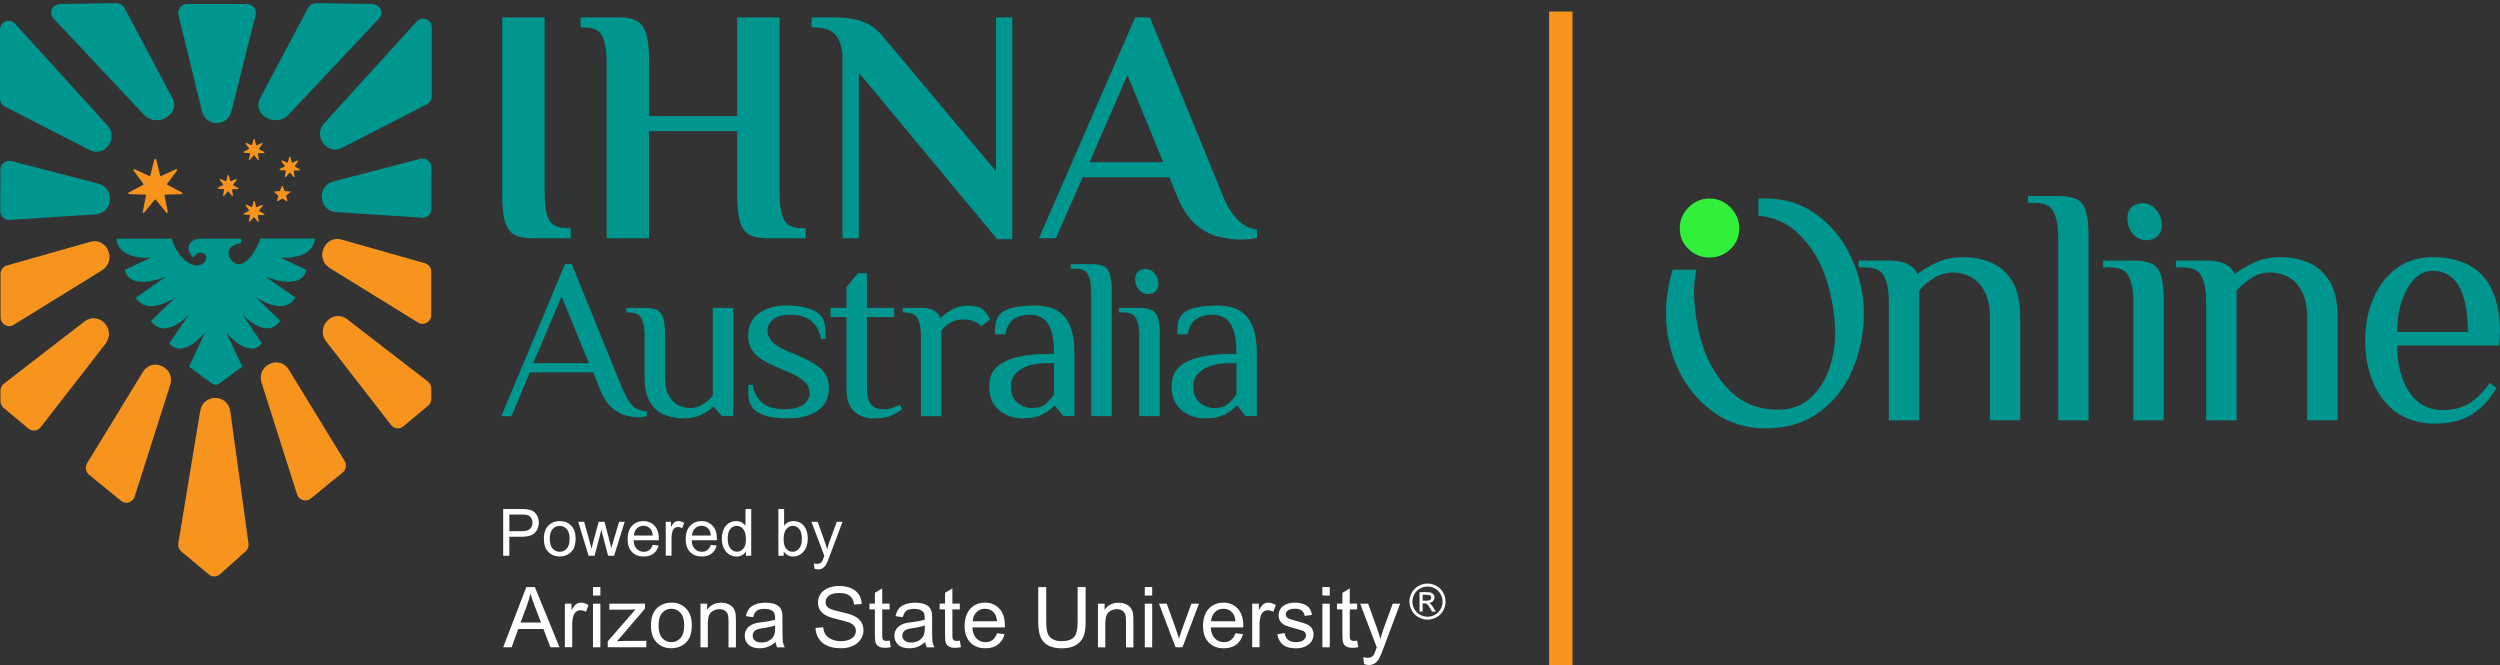 <svg width="650" height="173" viewBox="0 0 650 173" fill="none" xmlns="http://www.w3.org/2000/svg">
<rect x="0" y="0" width="650" height="173" fill="#333333" stroke="none"/>
<path d="M130.826 144.488V132.332H135.41C136.219 132.332 136.834 132.375 137.254 132.451C137.848 132.548 138.355 132.742 138.754 133.023C139.153 133.303 139.487 133.691 139.724 134.198C139.973 134.705 140.091 135.255 140.091 135.859C140.091 136.895 139.768 137.768 139.11 138.48C138.452 139.192 137.265 139.559 135.539 139.559H132.422V144.499H130.815L130.826 144.488ZM132.433 138.114H135.572C136.607 138.114 137.352 137.919 137.783 137.531C138.214 137.143 138.441 136.604 138.441 135.902C138.441 135.395 138.311 134.953 138.053 134.597C137.794 134.231 137.459 133.993 137.039 133.885C136.769 133.81 136.262 133.778 135.539 133.778H132.433V138.124V138.114Z" fill="white"/>
<path d="M141.407 140.088C141.407 138.459 141.86 137.251 142.766 136.464C143.521 135.806 144.449 135.482 145.538 135.482C146.747 135.482 147.739 135.881 148.505 136.669C149.27 137.467 149.659 138.556 149.659 139.958C149.659 141.091 149.486 141.986 149.152 142.633C148.807 143.28 148.321 143.787 147.663 144.143C147.005 144.499 146.304 144.683 145.538 144.683C144.309 144.683 143.306 144.284 142.551 143.496C141.785 142.709 141.407 141.565 141.407 140.077V140.088ZM142.939 140.088C142.939 141.22 143.187 142.062 143.672 142.622C144.169 143.183 144.783 143.464 145.528 143.464C146.272 143.464 146.887 143.183 147.372 142.622C147.868 142.062 148.106 141.199 148.106 140.045C148.106 138.955 147.857 138.135 147.361 137.575C146.865 137.014 146.25 136.733 145.517 136.733C144.783 136.733 144.147 137.014 143.662 137.575C143.176 138.135 142.928 138.977 142.928 140.099L142.939 140.088Z" fill="white"/>
<path d="M153.035 144.489L150.338 135.676H151.881L153.283 140.757L153.801 142.644C153.822 142.547 153.973 141.943 154.254 140.832L155.656 135.676H157.188L158.504 140.789L158.946 142.472L159.453 140.767L160.963 135.676H162.419L159.668 144.489H158.115L156.713 139.214L156.368 137.715L154.588 144.489H153.024H153.035Z" fill="white"/>
<path d="M169.7 141.652L171.242 141.846C170.994 142.752 170.552 143.442 169.894 143.949C169.236 144.445 168.394 144.693 167.37 144.693C166.086 144.693 165.062 144.294 164.307 143.507C163.551 142.719 163.174 141.598 163.174 140.174C163.174 138.75 163.551 137.542 164.317 136.722C165.083 135.903 166.065 135.493 167.283 135.493C168.502 135.493 169.419 135.892 170.174 136.69C170.918 137.488 171.296 138.621 171.296 140.077C171.296 140.163 171.296 140.303 171.296 140.476H164.727C164.781 141.447 165.051 142.18 165.547 142.698C166.043 143.216 166.658 143.464 167.391 143.464C167.941 143.464 168.405 143.323 168.794 143.032C169.182 142.741 169.484 142.288 169.71 141.652H169.7ZM164.803 139.235H169.721C169.656 138.491 169.462 137.941 169.16 137.564C168.686 136.992 168.071 136.701 167.316 136.701C166.626 136.701 166.054 136.927 165.59 137.391C165.126 137.855 164.867 138.459 164.813 139.235H164.803Z" fill="white"/>
<path d="M173.097 144.489V135.676H174.445V137.014C174.79 136.388 175.103 135.978 175.395 135.773C175.686 135.579 176.009 135.471 176.354 135.471C176.861 135.471 177.368 135.633 177.886 135.957L177.368 137.337C177.002 137.122 176.635 137.014 176.279 137.014C175.955 137.014 175.664 137.111 175.395 137.305C175.136 137.499 174.952 137.769 174.844 138.125C174.683 138.653 174.596 139.236 174.596 139.861V144.467H173.108L173.097 144.489Z" fill="white"/>
<path d="M184.8 141.652L186.343 141.846C186.095 142.752 185.652 143.442 184.994 143.949C184.336 144.445 183.495 144.693 182.47 144.693C181.187 144.693 180.162 144.294 179.407 143.507C178.652 142.719 178.275 141.598 178.275 140.174C178.275 138.75 178.652 137.542 179.418 136.722C180.184 135.903 181.165 135.493 182.384 135.493C183.603 135.493 184.52 135.892 185.275 136.69C186.019 137.488 186.397 138.621 186.397 140.077C186.397 140.163 186.397 140.303 186.397 140.476H179.828C179.882 141.447 180.151 142.18 180.647 142.698C181.144 143.216 181.758 143.464 182.492 143.464C183.042 143.464 183.506 143.323 183.894 143.032C184.282 142.741 184.584 142.288 184.811 141.652H184.8ZM179.903 139.235H184.822C184.757 138.491 184.563 137.941 184.261 137.564C183.786 136.992 183.171 136.701 182.416 136.701C181.726 136.701 181.154 136.927 180.691 137.391C180.227 137.855 179.968 138.459 179.914 139.235H179.903Z" fill="white"/>
<path d="M193.936 144.488V143.377C193.375 144.251 192.555 144.693 191.477 144.693C190.776 144.693 190.128 144.499 189.535 144.111C188.942 143.723 188.489 143.183 188.165 142.493C187.842 141.803 187.68 141.004 187.68 140.098C187.68 139.192 187.831 138.427 188.122 137.704C188.413 136.981 188.856 136.442 189.438 136.054C190.021 135.676 190.678 135.482 191.401 135.482C191.93 135.482 192.404 135.59 192.814 135.816C193.224 136.043 193.569 136.334 193.828 136.69V132.332H195.317V144.488H193.936ZM189.212 140.088C189.212 141.22 189.449 142.062 189.923 142.612C190.398 143.173 190.959 143.453 191.606 143.453C192.253 143.453 192.814 143.183 193.267 142.655C193.72 142.126 193.947 141.306 193.947 140.217C193.947 139.009 193.709 138.125 193.246 137.564C192.782 137.003 192.21 136.722 191.531 136.722C190.851 136.722 190.312 136.992 189.87 137.531C189.427 138.071 189.201 138.923 189.201 140.098L189.212 140.088Z" fill="white"/>
<path d="M203.762 144.488H202.382V132.332H203.87V136.668C204.496 135.881 205.305 135.482 206.286 135.482C206.826 135.482 207.343 135.59 207.829 135.806C208.314 136.021 208.713 136.334 209.026 136.722C209.339 137.121 209.587 137.596 209.759 138.157C209.932 138.718 210.029 139.311 210.029 139.947C210.029 141.458 209.652 142.622 208.907 143.442C208.163 144.262 207.268 144.683 206.222 144.683C205.175 144.683 204.366 144.251 203.773 143.377V144.478L203.762 144.488ZM203.741 140.023C203.741 141.08 203.881 141.846 204.172 142.31C204.647 143.075 205.272 143.464 206.081 143.464C206.729 143.464 207.3 143.183 207.775 142.612C208.249 142.04 208.487 141.199 208.487 140.077C208.487 138.955 208.26 138.081 207.807 137.531C207.354 136.981 206.804 136.712 206.157 136.712C205.51 136.712 204.938 136.992 204.463 137.564C203.989 138.135 203.752 138.944 203.752 140.023H203.741Z" fill="white"/>
<path d="M211.766 147.876L211.604 146.473C211.927 146.56 212.219 146.603 212.456 146.603C212.79 146.603 213.049 146.549 213.254 146.441C213.448 146.333 213.621 146.171 213.74 145.977C213.837 145.826 213.988 145.459 214.193 144.866C214.225 144.78 214.268 144.661 214.322 144.499L210.978 135.676H212.585L214.419 140.778C214.656 141.425 214.872 142.105 215.055 142.817C215.228 142.126 215.433 141.458 215.67 140.811L217.558 135.676H219.046L215.692 144.629C215.336 145.6 215.055 146.258 214.851 146.624C214.581 147.12 214.279 147.476 213.934 147.703C213.589 147.929 213.179 148.048 212.704 148.048C212.413 148.048 212.1 147.983 211.744 147.865L211.766 147.876Z" fill="white"/>
<path d="M130.826 168.294L136.834 152.643H139.067L145.474 168.294H143.112L141.289 163.548H134.742L133.027 168.294H130.826ZM135.346 161.865H140.653L139.013 157.529C138.517 156.213 138.139 155.135 137.902 154.283C137.708 155.286 137.417 156.289 137.061 157.27L135.346 161.865Z" fill="white"/>
<path d="M146.865 168.294V156.958H148.591V158.673C149.033 157.864 149.443 157.335 149.81 157.076C150.188 156.817 150.597 156.688 151.04 156.688C151.687 156.688 152.345 156.893 153.014 157.303L152.356 159.082C151.881 158.802 151.417 158.662 150.943 158.662C150.522 158.662 150.144 158.791 149.81 159.039C149.476 159.287 149.238 159.643 149.098 160.096C148.882 160.776 148.775 161.531 148.775 162.34V168.272H146.855L146.865 168.294Z" fill="white"/>
<path d="M154.178 154.843V152.632H156.098V154.843H154.178ZM154.178 168.294V156.957H156.098V168.294H154.178Z" fill="white"/>
<path d="M158.018 168.294V166.73L165.234 158.446C164.414 158.489 163.692 158.511 163.066 158.511H158.439V156.947H167.704V158.22L161.567 165.414L160.38 166.73C161.243 166.665 162.052 166.633 162.807 166.633H168.049V168.283H158.007L158.018 168.294Z" fill="white"/>
<path d="M169.247 162.62C169.247 160.517 169.829 158.964 170.994 157.95C171.965 157.109 173.162 156.688 174.565 156.688C176.129 156.688 177.401 157.195 178.383 158.22C179.375 159.244 179.871 160.657 179.871 162.458C179.871 163.915 179.656 165.069 179.213 165.899C178.771 166.741 178.135 167.388 177.304 167.852C176.463 168.315 175.557 168.542 174.565 168.542C172.979 168.542 171.695 168.035 170.714 167.01C169.732 165.996 169.247 164.529 169.247 162.609V162.62ZM171.221 162.62C171.221 164.076 171.534 165.166 172.17 165.888C172.806 166.611 173.605 166.967 174.565 166.967C175.525 166.967 176.312 166.6 176.948 165.878C177.585 165.155 177.897 164.044 177.897 162.556C177.897 161.153 177.574 160.086 176.937 159.363C176.301 158.64 175.514 158.273 174.565 158.273C173.615 158.273 172.806 158.629 172.17 159.352C171.534 160.075 171.221 161.153 171.221 162.609V162.62Z" fill="white"/>
<path d="M182.126 168.294V156.957H183.851V158.575C184.682 157.335 185.89 156.709 187.465 156.709C188.144 156.709 188.781 156.828 189.352 157.076C189.924 157.324 190.355 157.648 190.636 158.047C190.916 158.446 191.121 158.92 191.229 159.47C191.305 159.826 191.337 160.452 191.337 161.336V168.315H189.417V161.412C189.417 160.625 189.341 160.042 189.19 159.654C189.039 159.265 188.781 158.953 188.392 158.726C188.015 158.5 187.562 158.381 187.055 158.381C186.235 158.381 185.534 158.64 184.93 159.158C184.337 159.675 184.035 160.668 184.035 162.113V168.304H182.115L182.126 168.294Z" fill="white"/>
<path d="M201.692 166.891C200.98 167.495 200.29 167.927 199.632 168.175C198.974 168.423 198.262 168.552 197.507 168.552C196.256 168.552 195.306 168.25 194.638 167.636C193.969 167.032 193.635 166.244 193.635 165.306C193.635 164.756 193.764 164.238 194.012 163.785C194.26 163.321 194.594 162.954 195.004 162.685C195.414 162.404 195.878 162.199 196.385 162.059C196.763 161.962 197.334 161.865 198.089 161.768C199.642 161.585 200.786 161.358 201.519 161.11C201.519 160.851 201.519 160.678 201.519 160.603C201.519 159.816 201.336 159.265 200.969 158.953C200.473 158.521 199.75 158.306 198.78 158.306C197.873 158.306 197.205 158.467 196.773 158.78C196.342 159.093 196.029 159.654 195.813 160.463L193.937 160.204C194.109 159.395 194.39 158.748 194.778 158.252C195.166 157.755 195.738 157.378 196.471 157.108C197.216 156.839 198.068 156.709 199.049 156.709C200.031 156.709 200.807 156.828 201.411 157.054C202.015 157.281 202.458 157.572 202.749 157.917C203.029 158.262 203.234 158.694 203.342 159.222C203.407 159.546 203.439 160.139 203.439 160.991V163.558C203.439 165.349 203.482 166.471 203.558 166.945C203.644 167.42 203.806 167.873 204.043 168.304H202.037C201.843 167.905 201.713 167.441 201.649 166.902L201.692 166.891ZM201.53 162.598C200.829 162.879 199.783 163.127 198.391 163.321C197.604 163.44 197.043 163.558 196.719 163.709C196.396 163.86 196.137 164.065 195.964 164.335C195.792 164.605 195.695 164.917 195.695 165.252C195.695 165.77 195.889 166.19 196.277 166.535C196.665 166.881 197.237 167.053 197.981 167.053C198.726 167.053 199.384 166.891 199.955 166.568C200.527 166.244 200.958 165.802 201.228 165.241C201.433 164.81 201.541 164.162 201.541 163.321V162.62L201.53 162.598Z" fill="white"/>
<path d="M212.068 163.256L214.02 163.084C214.118 163.871 214.333 164.508 214.668 165.015C215.002 165.522 215.53 165.921 216.242 166.233C216.954 166.546 217.752 166.697 218.648 166.697C219.435 166.697 220.136 166.579 220.74 166.341C221.344 166.104 221.797 165.78 222.089 165.371C222.38 164.961 222.531 164.518 222.531 164.033C222.531 163.548 222.391 163.116 222.099 162.749C221.808 162.383 221.344 162.07 220.686 161.822C220.266 161.66 219.338 161.401 217.903 161.056C216.469 160.711 215.455 160.387 214.883 160.075C214.139 159.686 213.578 159.201 213.211 158.618C212.845 158.036 212.661 157.389 212.661 156.666C212.661 155.879 212.888 155.134 213.33 154.455C213.783 153.765 214.43 153.247 215.293 152.891C216.156 152.535 217.116 152.352 218.162 152.352C219.327 152.352 220.341 152.535 221.236 152.912C222.121 153.29 222.8 153.84 223.286 154.563C223.76 155.285 224.019 156.116 224.052 157.033L222.067 157.184C221.959 156.191 221.603 155.447 220.978 154.94C220.363 154.433 219.457 154.185 218.249 154.185C217.041 154.185 216.081 154.412 215.509 154.876C214.937 155.339 214.646 155.889 214.646 156.537C214.646 157.098 214.851 157.561 215.25 157.928C215.649 158.295 216.685 158.662 218.378 159.039C220.061 159.417 221.215 159.751 221.84 160.042C222.757 160.463 223.426 160.991 223.857 161.639C224.289 162.286 224.505 163.03 224.505 163.86C224.505 164.691 224.267 165.478 223.793 166.212C223.318 166.945 222.628 167.517 221.733 167.927C220.837 168.337 219.834 168.542 218.712 168.542C217.299 168.542 216.113 168.337 215.153 167.927C214.193 167.517 213.449 166.891 212.899 166.061C212.349 165.23 212.068 164.292 212.036 163.246L212.068 163.256Z" fill="white"/>
<path d="M231.322 166.568L231.602 168.261C231.063 168.38 230.577 168.434 230.146 168.434C229.445 168.434 228.905 168.326 228.517 168.099C228.129 167.884 227.859 167.593 227.708 167.226C227.546 166.87 227.471 166.115 227.471 164.961V158.435H226.058V156.936H227.471V154.131L229.38 152.977V156.936H231.311V158.435H229.38V165.069C229.38 165.619 229.412 165.975 229.477 166.126C229.542 166.287 229.65 166.406 229.811 166.503C229.962 166.6 230.178 166.643 230.469 166.643C230.685 166.643 230.966 166.622 231.311 166.568H231.322Z" fill="white"/>
<path d="M240.597 166.891C239.886 167.495 239.195 167.927 238.537 168.175C237.879 168.423 237.167 168.552 236.412 168.552C235.172 168.552 234.212 168.25 233.543 167.636C232.875 167.032 232.54 166.244 232.54 165.306C232.54 164.756 232.67 164.238 232.918 163.785C233.166 163.321 233.5 162.954 233.91 162.685C234.32 162.404 234.784 162.199 235.291 162.059C235.668 161.962 236.24 161.865 236.995 161.768C238.548 161.585 239.691 161.358 240.425 161.11C240.425 160.851 240.425 160.678 240.425 160.603C240.425 159.816 240.242 159.265 239.875 158.953C239.379 158.521 238.656 158.306 237.685 158.306C236.779 158.306 236.11 158.467 235.679 158.78C235.248 159.093 234.935 159.654 234.719 160.463L232.842 160.204C233.015 159.395 233.295 158.748 233.683 158.252C234.072 157.755 234.643 157.378 235.377 157.108C236.121 156.839 236.973 156.709 237.955 156.709C238.936 156.709 239.713 156.828 240.317 157.054C240.921 157.281 241.363 157.572 241.654 157.917C241.935 158.262 242.14 158.694 242.248 159.222C242.312 159.546 242.345 160.139 242.345 160.991V163.558C242.345 165.349 242.388 166.471 242.463 166.945C242.539 167.42 242.712 167.873 242.949 168.304H240.943C240.748 167.905 240.619 167.441 240.554 166.902L240.597 166.891ZM240.436 162.598C239.735 162.879 238.688 163.127 237.297 163.321C236.509 163.44 235.949 163.558 235.625 163.709C235.301 163.85 235.043 164.065 234.87 164.335C234.687 164.605 234.6 164.917 234.6 165.252C234.6 165.77 234.794 166.19 235.183 166.535C235.571 166.881 236.143 167.053 236.887 167.053C237.631 167.053 238.289 166.891 238.861 166.568C239.433 166.244 239.864 165.802 240.134 165.241C240.339 164.81 240.446 164.162 240.446 163.321V162.62L240.436 162.598Z" fill="white"/>
<path d="M249.561 166.568L249.841 168.261C249.302 168.38 248.817 168.434 248.385 168.434C247.684 168.434 247.145 168.326 246.756 168.099C246.368 167.884 246.098 167.593 245.947 167.226C245.786 166.87 245.71 166.115 245.71 164.961V158.435H244.297V156.936H245.71V154.131L247.619 152.977V156.936H249.55V158.435H247.619V165.069C247.619 165.619 247.652 165.975 247.716 166.126C247.781 166.287 247.889 166.406 248.051 166.503C248.202 166.6 248.417 166.643 248.709 166.643C248.924 166.643 249.205 166.622 249.55 166.568H249.561Z" fill="white"/>
<path d="M259.204 164.637L261.188 164.885C260.875 166.05 260.293 166.946 259.452 167.593C258.61 168.24 257.521 168.553 256.205 168.553C254.544 168.553 253.228 168.046 252.257 167.021C251.287 165.996 250.801 164.562 250.801 162.717C250.801 160.873 251.297 159.33 252.279 158.273C253.26 157.216 254.533 156.688 256.097 156.688C257.661 156.688 258.848 157.206 259.818 158.241C260.778 159.277 261.264 160.722 261.264 162.599C261.264 162.717 261.264 162.879 261.264 163.116H252.807C252.883 164.368 253.228 165.317 253.864 165.975C254.501 166.633 255.288 166.967 256.237 166.967C256.938 166.967 257.543 166.784 258.039 166.417C258.535 166.05 258.934 165.457 259.225 164.648L259.204 164.637ZM252.894 161.531H259.225C259.139 160.582 258.902 159.859 258.502 159.384C257.888 158.64 257.1 158.273 256.119 158.273C255.234 158.273 254.49 158.565 253.897 159.158C253.293 159.751 252.958 160.539 252.894 161.531Z" fill="white"/>
<path d="M280.194 152.632H282.265V161.682C282.265 163.257 282.092 164.508 281.725 165.435C281.359 166.363 280.722 167.118 279.795 167.69C278.867 168.272 277.648 168.563 276.138 168.563C274.628 168.563 273.474 168.315 272.535 167.808C271.608 167.301 270.939 166.568 270.54 165.619C270.141 164.67 269.947 163.354 269.947 161.693V152.643H272.018V161.682C272.018 163.041 272.147 164.044 272.395 164.691C272.643 165.338 273.086 165.834 273.7 166.18C274.315 166.525 275.07 166.708 275.955 166.708C277.476 166.708 278.565 166.363 279.212 165.673C279.859 164.982 280.183 163.656 280.183 161.693V152.654L280.194 152.632Z" fill="white"/>
<path d="M285.468 168.294V156.957H287.194V158.575C288.024 157.335 289.232 156.709 290.807 156.709C291.487 156.709 292.123 156.828 292.695 157.076C293.266 157.324 293.698 157.648 293.978 158.047C294.259 158.446 294.464 158.92 294.572 159.47C294.647 159.826 294.679 160.452 294.679 161.336V168.315H292.759V161.412C292.759 160.625 292.684 160.042 292.533 159.654C292.382 159.265 292.123 158.953 291.735 158.726C291.357 158.5 290.904 158.381 290.397 158.381C289.578 158.381 288.876 158.64 288.272 159.158C287.679 159.675 287.377 160.668 287.377 162.113V168.304H285.457L285.468 168.294Z" fill="white"/>
<path d="M297.646 154.843V152.632H299.566V154.843H297.646ZM297.646 168.294V156.957H299.566V168.294H297.646Z" fill="white"/>
<path d="M305.649 168.294L301.335 156.957H303.363L305.8 163.753C306.059 164.486 306.307 165.252 306.523 166.039C306.695 165.446 306.933 164.723 307.235 163.882L309.759 156.957H311.733L307.44 168.294H305.649Z" fill="white"/>
<path d="M321.192 164.637L323.177 164.885C322.864 166.05 322.281 166.946 321.44 167.593C320.588 168.229 319.509 168.553 318.193 168.553C316.532 168.553 315.216 168.046 314.246 167.021C313.275 165.996 312.79 164.562 312.79 162.717C312.79 160.873 313.286 159.33 314.267 158.273C315.249 157.216 316.522 156.688 318.086 156.688C319.65 156.688 320.836 157.206 321.807 158.241C322.767 159.277 323.252 160.722 323.252 162.599C323.252 162.717 323.252 162.879 323.252 163.116H314.796C314.871 164.368 315.216 165.317 315.853 165.975C316.489 166.633 317.277 166.967 318.226 166.967C318.927 166.967 319.531 166.784 320.027 166.417C320.523 166.05 320.922 165.457 321.214 164.648L321.192 164.637ZM314.882 161.531H321.214C321.127 160.582 320.89 159.859 320.491 159.384C319.876 158.64 319.089 158.273 318.107 158.273C317.223 158.273 316.478 158.565 315.885 159.158C315.281 159.751 314.947 160.539 314.882 161.531Z" fill="white"/>
<path d="M325.571 168.294V156.958H327.297V158.673C327.739 157.864 328.149 157.335 328.516 157.076C328.894 156.817 329.303 156.688 329.746 156.688C330.393 156.688 331.051 156.893 331.719 157.303L331.062 159.082C330.587 158.802 330.123 158.662 329.649 158.662C329.228 158.662 328.85 158.791 328.516 159.039C328.182 159.287 327.944 159.643 327.804 160.096C327.588 160.776 327.48 161.531 327.48 162.34V168.272H325.561L325.571 168.294Z" fill="white"/>
<path d="M332.107 164.907L334.006 164.605C334.114 165.371 334.405 165.953 334.901 166.352C335.386 166.762 336.066 166.956 336.95 166.956C337.835 166.956 338.493 166.773 338.913 166.417C339.345 166.061 339.55 165.64 339.55 165.155C339.55 164.724 339.366 164.378 338.989 164.13C338.73 163.958 338.072 163.742 337.026 163.483C335.613 163.127 334.642 162.814 334.092 162.556C333.542 162.297 333.132 161.941 332.852 161.477C332.571 161.013 332.431 160.506 332.431 159.956C332.431 159.449 332.55 158.985 332.776 158.554C333.003 158.122 333.326 157.766 333.725 157.475C334.027 157.26 334.426 157.065 334.944 156.914C335.462 156.763 336.012 156.688 336.605 156.688C337.49 156.688 338.277 156.817 338.946 157.076C339.614 157.335 340.111 157.68 340.434 158.122C340.758 158.565 340.974 159.147 341.092 159.881L339.215 160.139C339.129 159.557 338.881 159.104 338.471 158.77C338.061 158.435 337.479 158.273 336.735 158.273C335.85 158.273 335.225 158.424 334.847 158.716C334.469 159.007 334.286 159.352 334.286 159.74C334.286 159.988 334.362 160.215 334.523 160.409C334.674 160.614 334.923 160.787 335.257 160.927C335.451 161.002 336.012 161.164 336.95 161.423C338.309 161.79 339.259 162.081 339.798 162.318C340.337 162.545 340.758 162.89 341.06 163.332C341.362 163.774 341.524 164.325 341.524 164.972C341.524 165.619 341.34 166.212 340.963 166.784C340.585 167.345 340.046 167.787 339.345 168.1C338.644 168.412 337.846 168.563 336.95 168.563C335.473 168.563 334.351 168.261 333.585 167.647C332.808 167.032 332.323 166.126 332.107 164.929V164.907Z" fill="white"/>
<path d="M343.822 154.843V152.632H345.741V154.843H343.822ZM343.822 168.294V156.957H345.741V168.294H343.822Z" fill="white"/>
<path d="M352.871 166.568L353.152 168.261C352.612 168.38 352.127 168.434 351.695 168.434C350.994 168.434 350.455 168.326 350.067 168.099C349.678 167.884 349.409 167.593 349.258 167.226C349.096 166.87 349.02 166.115 349.02 164.961V158.435H347.607V156.936H349.02V154.131L350.93 152.977V156.936H352.86V158.435H350.93V165.069C350.93 165.619 350.962 165.975 351.027 166.126C351.091 166.287 351.199 166.406 351.361 166.503C351.523 166.6 351.739 166.643 352.019 166.643C352.235 166.643 352.515 166.622 352.86 166.568H352.871Z" fill="white"/>
<path d="M354.662 172.662L354.446 170.861C354.867 170.979 355.233 171.033 355.546 171.033C355.978 171.033 356.312 170.958 356.571 170.818C356.83 170.677 357.035 170.473 357.196 170.224C357.315 170.03 357.509 169.556 357.779 168.79C357.811 168.682 357.876 168.531 357.951 168.315L353.648 156.957H355.719L358.081 163.526C358.383 164.357 358.663 165.23 358.901 166.158C359.116 165.274 359.386 164.411 359.688 163.569L362.115 156.957H364.035L359.72 168.488C359.257 169.728 358.901 170.591 358.642 171.066C358.297 171.702 357.908 172.166 357.466 172.457C357.024 172.748 356.495 172.899 355.88 172.899C355.514 172.899 355.093 172.824 354.64 172.662H354.662Z" fill="white"/>
<path d="M371.154 151.726C371.941 151.726 372.718 151.931 373.462 152.33C374.206 152.729 374.799 153.312 375.22 154.067C375.641 154.822 375.846 155.609 375.846 156.418C375.846 157.227 375.641 158.004 375.231 158.748C374.821 159.492 374.239 160.075 373.494 160.484C372.75 160.894 371.973 161.099 371.154 161.099C370.334 161.099 369.557 160.894 368.813 160.484C368.069 160.075 367.486 159.492 367.077 158.748C366.667 158.004 366.451 157.227 366.451 156.418C366.451 155.609 366.667 154.811 367.087 154.067C367.508 153.312 368.09 152.729 368.845 152.33C369.601 151.92 370.366 151.726 371.154 151.726ZM371.154 152.503C370.496 152.503 369.849 152.675 369.223 153.01C368.597 153.344 368.112 153.829 367.756 154.466C367.4 155.091 367.228 155.749 367.228 156.429C367.228 157.108 367.4 157.756 367.745 158.37C368.09 158.996 368.576 159.471 369.201 159.826C369.827 160.172 370.474 160.344 371.154 160.344C371.833 160.344 372.48 160.172 373.106 159.826C373.732 159.481 374.217 158.996 374.551 158.37C374.897 157.745 375.069 157.098 375.069 156.429C375.069 155.76 374.897 155.091 374.541 154.466C374.195 153.84 373.699 153.355 373.074 153.01C372.448 152.675 371.801 152.503 371.154 152.503ZM369.083 159.017V153.959H370.819C371.413 153.959 371.844 154.002 372.103 154.099C372.373 154.196 372.578 154.358 372.739 154.584C372.901 154.822 372.977 155.059 372.977 155.329C372.977 155.695 372.847 156.019 372.578 156.289C372.319 156.558 371.963 156.72 371.531 156.752C371.715 156.828 371.855 156.914 371.963 157.022C372.168 157.216 372.416 157.551 372.707 158.025L373.322 159.017H372.329L371.876 158.219C371.52 157.594 371.24 157.205 371.024 157.044C370.873 156.925 370.658 156.871 370.366 156.871H369.892V159.017H369.072H369.083ZM369.903 156.17H370.895C371.369 156.17 371.693 156.094 371.866 155.954C372.038 155.814 372.124 155.631 372.124 155.393C372.124 155.242 372.081 155.113 371.995 154.994C371.909 154.876 371.801 154.789 371.65 154.725C371.499 154.671 371.229 154.638 370.83 154.638H369.903V156.159V156.17Z" fill="white"/>
<path d="M25.606 47.758L2.934 41.868C1.51 41.491 0.129 42.602 0.119 44.101L0.076 54.866C0.076 56.203 1.165 57.271 2.47 57.185L24.884 55.729C29.382 55.438 29.975 48.901 25.606 47.758ZM32.402 2.121C31.97 1.302 31.053 0.795 30.061 0.816L15.791 1.032C13.645 1.064 12.501 3.319 13.893 4.786L37.407 29.799C40.772 33.369 47.06 29.723 44.817 25.506L32.402 2.121ZM96.677 1.032L82.407 0.816C81.414 0.795 80.497 1.302 80.066 2.121L67.64 25.506C65.397 29.734 71.696 33.38 75.05 29.799L98.575 4.786C99.966 3.308 98.812 1.064 96.677 1.032ZM109.329 41.286L86.656 47.175C82.288 48.308 82.881 54.855 87.379 55.146L109.793 56.602C111.098 56.689 112.198 55.621 112.187 54.283L112.144 43.519C112.144 42.02 110.753 40.909 109.329 41.286ZM3.915 6.166C2.513 4.635 0 5.648 0 7.741V25.603C0 26.487 0.485 27.296 1.251 27.685L23.287 39.01C27.224 41.027 30.946 35.925 27.947 32.614L3.915 6.166ZM108.347 5.584L84.305 32.032C81.306 35.332 85.028 40.445 88.965 38.417L111.001 27.102C111.767 26.714 112.252 25.905 112.252 25.031V7.169C112.252 5.066 109.739 4.063 108.337 5.584H108.347ZM64.253 1.043H48.603C47.136 1.043 46.057 2.456 46.413 3.912L52.507 28.925C53.5 33.002 59.141 33.024 60.165 28.957L66.432 3.933C66.799 2.467 65.72 1.043 64.253 1.043Z" fill="#009690"/>
<path d="M138.215 61.942C136.23 61.942 134.698 61.607 133.587 60.938C132.487 60.27 131.71 59.116 131.257 57.455C130.804 55.804 130.578 53.528 130.578 50.627V4.516H141.601V50.627C141.601 53.237 141.957 55.34 142.658 56.937C143.36 58.533 144.988 59.331 147.534 59.331H148.386V61.942H138.204H138.215Z" fill="#009690"/>
<path d="M157.727 61.942V15.831C157.727 13.22 157.371 11.117 156.669 9.521C155.958 7.924 154.34 7.126 151.794 7.126H150.942V4.516H161.124C163.098 4.516 164.64 4.861 165.751 5.562C166.852 6.263 167.628 7.417 168.081 9.046C168.534 10.675 168.761 12.929 168.761 15.831V30.187H191.671V4.516H202.694V50.627C202.694 53.237 203.05 55.34 203.751 56.937C204.463 58.533 206.081 59.331 208.627 59.331H209.479V61.942H199.297C197.312 61.942 195.78 61.607 194.669 60.938C193.569 60.27 192.792 59.116 192.339 57.455C191.886 55.804 191.66 53.528 191.66 50.627V34.102H168.75V61.942H157.727Z" fill="#009690"/>
<path d="M259.268 62.2L223.296 18.872V61.942H219.057V14.957C219.057 12.757 218.54 10.901 217.493 9.391C216.447 7.881 214.419 7.126 211.431 7.126H211.011V4.516H216.954C220.179 4.516 222.789 4.947 224.806 5.821C226.813 6.695 228.463 8 229.768 9.736L258.955 44.533V4.516H263.194V62.2H259.29H259.268Z" fill="#009690"/>
<path d="M322.734 62.287C320.868 62.287 318.905 62.039 316.834 61.543C314.774 61.046 312.789 59.989 310.891 58.371C308.992 56.754 307.374 54.283 306.015 50.972L304.063 46.097H281.498L274.541 61.931H270.13L295.154 4.516H298.972L317.977 50.972C318.991 53.528 320.242 55.556 321.709 57.066C323.176 58.576 324.88 59.45 326.8 59.677V61.855C326.347 61.974 325.711 62.071 324.891 62.157C324.071 62.244 323.349 62.287 322.723 62.287H322.734ZM283.278 42.192H302.456L293.126 19.487L283.289 42.192H283.278Z" fill="#009690"/>
<path d="M165.827 108.495C164.964 108.495 163.896 108.333 162.634 108.021C161.372 107.665 160.132 106.942 158.913 105.863C157.694 104.742 156.648 103.027 155.774 100.718L154.297 96.825H137.74L133.005 108.204H130.341L146.897 68.683H148.666L161.675 100.718C162.624 102.951 163.53 104.526 164.393 105.453C165.256 106.327 166.518 106.845 168.179 107.007V108.204C167.866 108.279 167.488 108.344 167.057 108.387C166.658 108.463 166.248 108.506 165.816 108.506L165.827 108.495ZM138.635 94.419H153.121L146.024 77.053L138.635 94.419ZM177.649 108.786C175.999 108.786 174.391 108.484 172.86 107.891C171.317 107.287 170.066 106.219 169.074 104.655C168.092 103.102 167.596 100.88 167.596 98.011V87.236C167.596 85.434 167.337 84 166.83 82.921C166.356 81.799 165.234 81.249 163.454 81.249H162.861V80.052H167.596C168.977 80.052 170.045 80.235 170.789 80.591C171.576 80.947 172.126 81.648 172.439 82.684C172.752 83.719 172.914 85.24 172.914 87.236V98.011C172.914 100.006 173.227 101.603 173.863 102.8C174.489 103.954 175.297 104.795 176.29 105.313C177.315 105.831 178.361 106.09 179.429 106.09C180.216 106.09 180.971 105.95 181.672 105.669C182.384 105.346 183.053 104.946 183.678 104.472C184.304 103.997 184.865 103.469 185.329 102.919V80.041H190.646V108.182H187.691L185.62 105.788H185.329C184.584 106.543 183.56 107.244 182.255 107.88C180.949 108.474 179.418 108.776 177.638 108.776L177.649 108.786ZM205.164 108.786C202.802 108.786 200.872 108.592 199.372 108.193C197.873 107.751 196.751 107.158 196.007 106.392C195.263 105.637 194.821 104.774 194.702 103.814C194.583 102.854 194.529 101.614 194.529 100.103H195.716C196.029 102.056 196.859 103.598 198.197 104.72C199.534 105.842 201.465 106.392 203.989 106.392C206.232 106.392 207.872 105.993 208.897 105.195C209.964 104.396 210.493 103.393 210.493 102.196C210.493 100.999 210.04 99.996 209.134 99.197C208.271 98.356 206.944 97.558 205.175 96.803L201.627 95.304C199.383 94.387 197.625 93.308 196.363 92.068C195.144 90.795 194.529 89.177 194.529 87.214C194.529 84.701 195.457 82.781 197.312 81.465C199.167 80.106 201.486 79.426 204.291 79.426C206.534 79.426 208.39 79.642 209.846 80.084C211.302 80.483 212.413 81.066 213.157 81.821C213.901 82.576 214.344 83.439 214.462 84.399C214.581 85.359 214.635 86.599 214.635 88.109H213.448C213.135 86.157 212.305 84.615 210.967 83.493C209.662 82.371 207.829 81.821 205.466 81.821C203.536 81.821 202.058 82.22 201.033 83.018C200.052 83.816 199.556 84.819 199.556 86.017C199.556 87.052 199.966 88.012 200.796 88.886C201.627 89.727 202.792 90.461 204.28 91.097L207.829 92.596C210.353 93.632 212.262 94.775 213.567 96.005C214.872 97.245 215.519 98.895 215.519 100.977C215.519 103.49 214.538 105.432 212.564 106.78C210.59 108.096 208.131 108.754 205.175 108.754L205.164 108.786ZM227.179 108.786C225.087 108.786 223.372 108.172 222.034 106.931C220.729 105.691 220.082 103.717 220.082 100.999V82.436H215.94V80.041H220.082V74.648L223.037 71.056H225.399V80.041H232.497V82.436H225.399V100.999C225.399 102.8 225.734 104.148 226.403 105.076C227.114 105.95 228.161 106.392 229.541 106.392C230.566 106.392 231.407 106.273 232.087 106.036C232.756 105.799 233.392 105.518 233.974 105.195L234.568 106.392C233.942 106.866 233.068 107.395 231.968 107.945C230.868 108.506 229.272 108.786 227.179 108.786ZM239.432 108.193V87.236C239.432 85.434 239.173 84 238.666 82.921C238.192 81.799 237.07 81.249 235.301 81.249H234.708V80.052H239.432C240.932 80.052 242.053 80.268 242.808 80.71C243.596 81.152 244.146 81.832 244.459 82.749C245.127 82.069 246.098 81.346 247.36 80.591C248.665 79.836 250.154 79.459 251.858 79.459C252.451 79.459 253.077 79.534 253.746 79.696C254.414 79.815 254.964 80.03 255.396 80.354C255.827 80.677 256.205 81.055 256.518 81.487C256.83 81.929 257.143 82.447 257.467 83.04L255.105 84.841C254.673 84.237 254.015 83.805 253.152 83.525C252.322 83.201 251.394 83.05 250.369 83.05C249.183 83.05 248.104 83.331 247.112 83.892C246.13 84.41 245.343 85.132 244.75 86.049V108.204H239.432V108.193ZM265.783 108.786C264.952 108.786 264.046 108.646 263.065 108.366C262.116 108.128 261.188 107.686 260.282 107.05C259.376 106.413 258.632 105.551 258.038 104.472C257.488 103.393 257.208 102.034 257.208 100.395C257.208 98.194 257.898 96.501 259.279 95.304C260.703 94.106 262.547 93.265 264.834 92.79C267.164 92.273 269.644 92.014 272.287 92.014H274.056C274.056 89.22 273.776 87.106 273.225 85.671C272.675 84.194 271.92 83.201 270.982 82.673C270.076 82.112 269.03 81.832 267.843 81.832C266.193 81.832 264.791 82.188 263.647 82.91C262.547 83.633 261.77 84.97 261.339 86.923H258.675C258.675 85.887 258.729 84.927 258.847 84.043C258.966 83.126 259.398 82.285 260.153 81.53C260.908 80.775 262.126 80.235 263.82 79.912C265.513 79.588 267.25 79.437 269.019 79.437C270.356 79.437 271.64 79.599 272.859 79.912C274.121 80.235 275.221 80.829 276.17 81.713C277.152 82.554 277.928 83.805 278.478 85.488C279.072 87.128 279.363 89.296 279.363 92.014V108.182H276.407L274.336 105.486H274.045C273.452 106.241 272.492 106.985 271.144 107.697C269.806 108.42 268.005 108.776 265.761 108.776L265.783 108.786ZM268.436 106.09C269.892 106.09 271.036 105.734 271.866 105.011C272.729 104.256 273.463 103.415 274.056 102.498V94.419H272.287C269.332 94.419 267.002 94.98 265.308 96.091C263.658 97.17 262.828 98.604 262.828 100.405C262.828 102.358 263.399 103.803 264.543 104.72C265.686 105.637 266.991 106.101 268.447 106.101L268.436 106.09ZM283.72 108.193V75.856C283.72 74.055 283.462 72.62 282.955 71.542C282.48 70.42 281.358 69.87 279.589 69.87H278.403V68.672H283.72C285.101 68.672 286.169 68.856 286.913 69.212C287.701 69.568 288.251 70.269 288.563 71.304C288.876 72.34 289.038 73.861 289.038 75.856V108.193H283.72ZM296.222 108.193V87.236C296.222 85.434 295.963 84 295.456 82.921C294.981 81.799 293.859 81.249 292.09 81.249H290.904V80.052H296.222C297.602 80.052 298.67 80.235 299.414 80.591C300.202 80.947 300.752 81.648 301.065 82.684C301.377 83.719 301.539 85.24 301.539 87.236V108.193H296.222ZM298.465 76.449C297.559 76.449 296.772 76.072 296.103 75.317C295.477 74.562 295.154 73.656 295.154 72.62C295.154 71.779 295.391 71.121 295.866 70.646C296.373 70.172 297.052 69.924 297.872 69.924C298.778 69.924 299.544 70.301 300.18 71.056C300.849 71.811 301.183 72.717 301.183 73.753C301.183 74.594 300.924 75.252 300.417 75.727C299.943 76.201 299.296 76.449 298.465 76.449ZM313.199 108.786C312.369 108.786 311.463 108.646 310.481 108.366C309.532 108.128 308.604 107.686 307.698 107.05C306.792 106.413 306.048 105.551 305.455 104.472C304.905 103.393 304.624 102.034 304.624 100.395C304.624 98.194 305.314 96.501 306.695 95.304C308.119 94.106 309.963 93.265 312.25 92.79C314.58 92.273 317.061 92.014 319.703 92.014H321.472C321.472 89.22 321.192 87.106 320.642 85.671C320.091 84.194 319.336 83.201 318.398 82.673C317.492 82.112 316.446 81.832 315.259 81.832C313.609 81.832 312.207 82.188 311.063 82.91C309.963 83.633 309.187 84.97 308.755 86.923H306.091C306.091 85.887 306.145 84.927 306.264 84.043C306.382 83.126 306.814 82.285 307.569 81.53C308.313 80.775 309.543 80.235 311.236 79.912C312.929 79.588 314.666 79.437 316.435 79.437C317.772 79.437 319.056 79.599 320.275 79.912C321.537 80.235 322.637 80.829 323.586 81.713C324.568 82.554 325.344 83.805 325.894 85.488C326.488 87.128 326.779 89.296 326.779 92.014V108.182H323.824L321.753 105.486H321.461C320.868 106.241 319.908 106.985 318.56 107.697C317.222 108.42 315.421 108.776 313.178 108.776L313.199 108.786ZM315.863 106.09C317.319 106.09 318.463 105.734 319.293 105.011C320.156 104.256 320.89 103.415 321.483 102.498V94.419H319.714C316.759 94.419 314.429 94.98 312.735 96.091C311.085 97.17 310.254 98.604 310.254 100.405C310.254 102.358 310.826 103.803 311.969 104.72C313.113 105.637 314.418 106.101 315.874 106.101L315.863 106.09Z" fill="#009690"/>
<path d="M52.054 106.834L46.37 141.22C46.23 142.04 46.542 142.87 47.168 143.399L54.276 149.342C55.128 150.054 56.358 150.032 57.188 149.299L63.854 143.366C64.437 142.849 64.717 142.072 64.609 141.296L59.874 106.941C59.238 102.357 52.82 102.271 52.065 106.834H52.054Z" fill="#F7941D"/>
<path d="M27.451 89.349L10.581 111.073C9.794 112.076 8.359 112.248 7.389 111.418L0.96 106.068C0.432 105.626 0.119 104.968 0.119 104.277V101.613C0.119 100.88 0.453 100.2 1.014 99.758L21.961 83.589C25.671 80.731 30.32 85.628 27.429 89.349H27.451Z" fill="#F7941D"/>
<path d="M84.812 88.778L101.681 110.501C102.469 111.504 103.903 111.677 104.874 110.846L111.303 105.496C111.831 105.054 112.133 104.396 112.133 103.706V101.041C112.133 100.308 111.799 99.628 111.227 99.186L90.281 83.018C86.57 80.159 81.921 85.056 84.812 88.778Z" fill="#F7941D"/>
<path d="M44.234 100.136L35.012 129.118C34.527 130.65 32.693 131.211 31.464 130.208L23.169 123.445C22.274 122.711 22.058 121.406 22.662 120.403L37.137 96.727C39.618 92.682 45.691 95.595 44.245 100.136H44.234Z" fill="#F7941D"/>
<path d="M26.545 70.269L3.56 84.452C2.05 85.391 0.14 84.28 0.14 82.468V71.25C0.14 70.204 0.82 69.298 1.791 69.017L23.449 62.88C27.883 61.618 30.471 67.82 26.545 70.247V70.258V70.269Z" fill="#F7941D"/>
<path d="M68.018 99.553L77.24 128.536C77.725 130.067 79.559 130.628 80.789 129.625L89.083 122.862C89.979 122.129 90.194 120.824 89.59 119.82L75.115 96.145C72.634 92.1 66.562 95.012 68.018 99.553Z" fill="#F7941D"/>
<path d="M85.718 69.686L108.703 83.87C110.213 84.798 112.123 83.697 112.123 81.885V70.668C112.123 69.621 111.443 68.715 110.472 68.435L88.814 62.298C84.38 61.036 81.792 67.238 85.718 69.665V69.675V69.686Z" fill="#F7941D"/>
<path d="M57.048 99.694C56.455 100.125 55.657 100.125 55.064 99.694L49.142 95.325L53.37 86.351C51.213 89.048 46.596 92.715 44.062 89.242L49.142 81.724C46.985 84.043 42.206 87.624 39.262 83.46L45.755 77.097C43.307 78.93 37.795 81.551 35.314 77.388L43.22 71.887C40.017 73.235 33.394 74.778 32.499 70.15L39.273 66.968C36.447 67.26 30.698 66.677 30.245 62.05H44.633C45.281 64.283 47.298 68.273 50.684 68.964C51.871 69.201 53.187 68.608 53.554 67.421C53.759 66.731 53.597 66.073 52.572 65.728C51.86 65.491 51.127 65.879 50.674 66.472L50.285 66.968C49.315 66.052 48.128 64.099 49.983 62.686C50.674 62.158 51.58 62.05 52.432 62.05H62.7V63.204C61.902 63.301 60.77 63.635 60.036 64.326C58.353 65.89 60.468 69.223 62.657 68.608C64.167 68.198 65.99 66.451 67.781 62.039H81.889C81.436 66.666 75.687 67.249 72.861 66.958L79.635 70.139C78.729 74.767 72.106 73.224 68.913 71.876L76.82 77.377C74.339 81.54 68.816 78.919 66.378 77.086L72.872 83.45C69.938 87.613 65.16 84.032 62.992 81.713L68.072 89.231C65.537 92.704 60.921 89.037 58.763 86.34L62.992 95.314L57.059 99.694H57.048Z" fill="#009690"/>
<path d="M40.19 41.448C40.244 41.21 40.546 41.21 40.61 41.448L41.635 45.6C41.667 45.741 41.818 45.816 41.948 45.751L45.755 43.982C45.971 43.885 46.176 44.144 46.025 44.338L43.49 47.747C43.404 47.865 43.436 48.027 43.566 48.092L47.287 50.044C47.492 50.152 47.427 50.476 47.19 50.486L43.005 50.584C42.865 50.584 42.757 50.724 42.789 50.864L43.63 55.06C43.674 55.297 43.382 55.437 43.231 55.254L40.546 51.975C40.459 51.867 40.298 51.867 40.2 51.975L37.515 55.254C37.364 55.437 37.072 55.297 37.116 55.06L37.946 50.864C37.968 50.724 37.871 50.594 37.73 50.584L33.545 50.486C33.308 50.486 33.243 50.163 33.448 50.044L37.17 48.092C37.299 48.027 37.331 47.855 37.245 47.747L34.71 44.338C34.57 44.144 34.775 43.885 34.98 43.982L38.788 45.751C38.917 45.805 39.068 45.751 39.1 45.6L40.125 41.448H40.19Z" fill="#F7941D"/>
<path d="M60.597 50.767C60.629 50.94 60.414 51.048 60.306 50.908L59.443 49.829C59.378 49.743 59.249 49.743 59.184 49.829L58.3 50.886C58.192 51.026 57.965 50.908 57.998 50.735L58.289 49.365C58.31 49.257 58.235 49.16 58.127 49.15L56.768 49.096C56.595 49.096 56.541 48.847 56.703 48.761L57.922 48.146C58.019 48.092 58.041 47.974 57.976 47.888L57.156 46.766C57.048 46.626 57.199 46.431 57.361 46.507L58.602 47.1C58.699 47.143 58.806 47.1 58.839 46.992L59.184 45.644C59.227 45.471 59.464 45.471 59.518 45.644L59.842 47.003C59.864 47.111 59.982 47.165 60.068 47.122L61.309 46.561C61.471 46.485 61.622 46.69 61.514 46.83L60.672 47.931C60.608 48.017 60.64 48.136 60.726 48.19L61.934 48.847C62.085 48.934 62.032 49.171 61.859 49.171H60.489C60.381 49.182 60.306 49.29 60.327 49.398L60.586 50.767H60.597Z" fill="#F7941D"/>
<path d="M67.316 41.405C67.349 41.578 67.133 41.685 67.025 41.545L66.162 40.467C66.098 40.38 65.968 40.38 65.903 40.467L65.019 41.523C64.911 41.664 64.685 41.545 64.717 41.373L65.008 40.003C65.03 39.895 64.954 39.798 64.846 39.787L63.487 39.733C63.315 39.733 63.261 39.485 63.423 39.399L64.641 38.784C64.739 38.73 64.76 38.611 64.695 38.525L63.876 37.403C63.768 37.263 63.919 37.069 64.081 37.144L65.321 37.738C65.418 37.781 65.526 37.738 65.558 37.63L65.903 36.281C65.947 36.109 66.184 36.109 66.238 36.281L66.561 37.641C66.583 37.748 66.702 37.802 66.788 37.759L68.028 37.198C68.19 37.123 68.341 37.328 68.233 37.468L67.392 38.568C67.327 38.654 67.36 38.773 67.446 38.827L68.654 39.485C68.805 39.571 68.751 39.809 68.578 39.809H67.209C67.101 39.819 67.025 39.927 67.047 40.035L67.306 41.405H67.316Z" fill="#F7941D"/>
<path d="M67.295 57.498C67.327 57.67 67.112 57.778 67.004 57.638L66.151 56.549C66.087 56.462 65.957 56.462 65.893 56.549L64.997 57.595C64.879 57.735 64.663 57.617 64.706 57.444L65.008 56.085C65.03 55.977 64.954 55.88 64.846 55.869L63.487 55.804C63.315 55.804 63.261 55.545 63.423 55.47L64.641 54.866C64.739 54.823 64.76 54.693 64.706 54.607L63.897 53.475C63.8 53.334 63.951 53.14 64.102 53.216L65.332 53.82C65.429 53.874 65.537 53.82 65.569 53.712L65.925 52.364C65.968 52.191 66.205 52.202 66.259 52.364L66.572 53.723C66.594 53.831 66.712 53.885 66.799 53.841L68.05 53.291C68.212 53.227 68.363 53.421 68.255 53.561L67.403 54.65C67.338 54.737 67.36 54.855 67.457 54.92L68.654 55.589C68.805 55.675 68.751 55.912 68.568 55.912H67.198C67.09 55.912 67.014 56.009 67.036 56.117L67.284 57.487L67.295 57.498Z" fill="#F7941D"/>
<path d="M76.603 45.87C76.636 46.043 76.431 46.151 76.312 46.01L75.46 44.953C75.395 44.867 75.266 44.867 75.201 44.953L74.349 45.989C74.241 46.129 74.015 46.01 74.047 45.838L74.317 44.511C74.338 44.403 74.263 44.306 74.155 44.295L72.828 44.252C72.656 44.252 72.602 44.004 72.763 43.918L73.95 43.314C74.047 43.26 74.069 43.141 74.004 43.055L73.206 41.965C73.098 41.825 73.249 41.631 73.411 41.707L74.619 42.278C74.716 42.322 74.824 42.278 74.856 42.17L75.19 40.855C75.234 40.682 75.471 40.682 75.525 40.855L75.848 42.181C75.881 42.289 75.989 42.343 76.075 42.3L77.283 41.75C77.445 41.674 77.596 41.879 77.488 42.019L76.679 43.098C76.614 43.184 76.647 43.303 76.733 43.357L77.908 43.983C78.07 44.069 78.016 44.306 77.833 44.306L76.506 44.328C76.398 44.328 76.323 44.425 76.344 44.533L76.603 45.87Z" fill="#F7941D"/>
<path fill-rule="evenodd" clip-rule="evenodd" d="M73.486 48.427L74.004 49.689L75.363 49.786C75.471 49.786 75.514 49.926 75.428 50.002L74.392 50.875L74.716 52.191C74.737 52.299 74.629 52.385 74.532 52.321L73.378 51.609L72.224 52.321C72.127 52.375 72.019 52.299 72.041 52.191L72.364 50.875L71.329 50.002C71.243 49.926 71.286 49.797 71.394 49.786L72.753 49.689L73.27 48.427C73.314 48.33 73.454 48.33 73.497 48.427H73.486Z" fill="#F7941D"/>
<rect x="402.768" y="3.004" width="6.084" height="169.895" fill="#F7941D"/>
<g clip-path="url(#clip0_554_95)">
<path fill-rule="evenodd" clip-rule="evenodd" d="M434.897 70.137C433.752 73.811 433.18 77.647 433.18 81.653C433.18 86.61 434.216 91.374 436.304 95.945C438.439 100.524 441.486 104.236 445.431 107.09C449.383 109.944 453.923 111.375 459.043 111.375C464.596 111.375 469.29 109.944 473.134 107.09C476.978 104.236 479.832 100.547 481.704 96.023C483.622 91.444 484.588 86.649 484.588 81.645C484.588 76.641 483.521 71.738 481.386 67.105C479.306 62.472 476.313 58.729 472.415 55.875C468.571 53.021 464.116 51.591 459.043 51.591C458.416 51.591 457.797 51.606 457.186 51.645V56.107C461.34 56.463 464.843 58.048 467.689 60.879C470.999 64.058 473.405 68.01 474.897 72.751C476.39 77.492 477.14 82.148 477.14 86.726C477.14 89.797 476.638 92.836 475.617 95.853C474.604 98.869 472.972 101.398 470.729 103.447C468.54 105.497 465.74 106.518 462.322 106.518C457.357 106.518 453.219 104.932 449.909 101.754C446.653 98.521 444.247 94.561 442.7 89.882C441.208 85.141 440.457 80.431 440.457 75.744C440.457 73.872 440.651 71.993 441.045 70.121H434.897V70.137Z" fill="#009690"/>
<path d="M452.198 59.41C452.198 61.537 451.44 63.323 449.916 64.777C448.393 66.231 446.583 66.95 444.471 66.95C442.36 66.95 440.543 66.223 439.027 64.777C437.511 63.331 436.745 61.544 436.745 59.41C436.745 57.275 437.503 55.45 439.027 53.919C440.543 52.387 442.36 51.622 444.471 51.622C446.583 51.622 448.393 52.387 449.916 53.919C451.432 55.45 452.198 57.283 452.198 59.41Z" fill="#32EF3A"/>
<path d="M633.338 110.153C629.255 110.153 625.836 109.178 623.091 107.237C620.407 105.296 618.365 102.674 616.958 99.371C615.62 96.077 614.947 92.45 614.947 88.505C614.947 84.561 615.651 80.879 617.05 77.639C618.45 74.344 620.469 71.722 623.091 69.773C625.72 67.832 628.845 66.858 632.465 66.858C636.432 66.858 639.704 67.623 642.271 69.155C644.901 70.624 646.827 72.805 648.049 75.69C649.333 78.575 649.975 82.109 649.975 86.293L649.797 89.828H623.261C623.261 94.654 624.282 98.66 626.324 101.839C628.427 105.017 631.343 106.611 635.079 106.611C637.94 106.611 640.307 105.992 642.171 104.754C644.097 103.517 645.821 101.777 647.337 99.542L649.085 100.864C647.801 103.099 646.34 104.901 644.708 106.255C643.13 107.608 641.382 108.614 639.456 109.256C637.585 109.843 635.543 110.137 633.323 110.137L633.338 110.153ZM623.269 86.309H641.66C641.66 81.189 640.902 77.268 639.387 74.561C637.871 71.792 635.566 70.407 632.472 70.407C630.717 70.407 629.147 71.111 627.747 72.527C626.401 73.88 625.326 75.767 624.506 78.18C623.686 80.539 623.276 83.246 623.276 86.309H623.269Z" fill="#009690"/>
<path d="M573.616 109.271V78.35C573.616 75.698 573.237 73.579 572.479 71.993C571.775 70.346 570.112 69.518 567.49 69.518H565.742V67.747H573.623C575.843 67.747 577.506 68.072 578.612 68.722C579.78 69.309 580.6 70.16 581.064 71.281C582.232 70.276 583.84 69.309 585.882 68.366C587.924 67.368 590.26 66.865 592.889 66.865C595.519 66.865 597.762 67.306 599.981 68.188C602.255 69.07 604.127 70.663 605.589 72.96C607.05 75.195 607.777 78.466 607.777 82.766V109.263H599.896V82.766C599.896 79.82 599.424 77.492 598.496 75.79C597.561 74.027 596.362 72.759 594.908 71.993C593.446 71.227 591.899 70.848 590.267 70.848C588.519 70.848 586.88 71.32 585.364 72.264C583.902 73.207 582.618 74.298 581.512 75.535V109.279H573.631L573.616 109.271Z" fill="#009690"/>
<path d="M554.69 109.271V78.35C554.69 75.698 554.311 73.579 553.553 71.993C552.85 70.346 551.187 69.518 548.565 69.518H546.817V67.755H554.698C556.74 67.755 558.318 68.018 559.424 68.551C560.591 69.085 561.411 70.114 561.875 71.645C562.339 73.176 562.579 75.412 562.579 78.358V109.279H554.698L554.69 109.271ZM558.024 62.457C556.678 62.457 555.51 61.9 554.52 60.779C553.584 59.657 553.12 58.335 553.12 56.803C553.12 55.566 553.468 54.592 554.172 53.888C554.93 53.184 555.92 52.828 557.15 52.828C558.496 52.828 559.632 53.385 560.568 54.506C561.558 55.628 562.053 56.95 562.053 58.482C562.053 59.719 561.674 60.694 560.916 61.397C560.213 62.101 559.253 62.457 558.024 62.457Z" fill="#009690"/>
<path d="M535.146 109.271V61.575C535.146 58.922 534.767 56.803 534.009 55.218C533.305 53.571 531.643 52.743 529.021 52.743H527.265V50.972H535.146C537.188 50.972 538.766 51.235 539.872 51.769C541.04 52.302 541.859 53.331 542.323 54.862C542.787 56.394 543.027 58.629 543.027 61.575V109.279H535.146V109.271Z" fill="#009690"/>
<path d="M491.101 109.271V78.35C491.101 75.698 490.722 73.579 489.964 71.993C489.26 70.346 487.597 69.518 484.975 69.518H483.227V67.747H491.108C493.328 67.747 494.991 68.072 496.097 68.722C497.265 69.309 498.084 70.16 498.548 71.281C499.716 70.276 501.325 69.309 503.367 68.366C505.409 67.368 507.744 66.865 510.374 66.865C513.004 66.865 515.246 67.306 517.466 68.188C519.74 69.07 521.612 70.663 523.073 72.96C524.535 75.195 525.262 78.466 525.262 82.766V109.263H517.381V82.766C517.381 79.82 516.909 77.492 515.981 75.79C515.045 74.027 513.847 72.759 512.393 71.993C510.931 71.227 509.384 70.848 507.752 70.848C506.004 70.848 504.365 71.32 502.849 72.264C501.387 73.207 500.103 74.298 498.997 75.535V109.279H491.116L491.101 109.271Z" fill="#009690"/>
</g>
<defs>
<clipPath id="clip0_554_95">
<rect width="216.803" height="60.403" fill="white" transform="translate(433.18 50.972)"/>
</clipPath>
</defs>
</svg>
